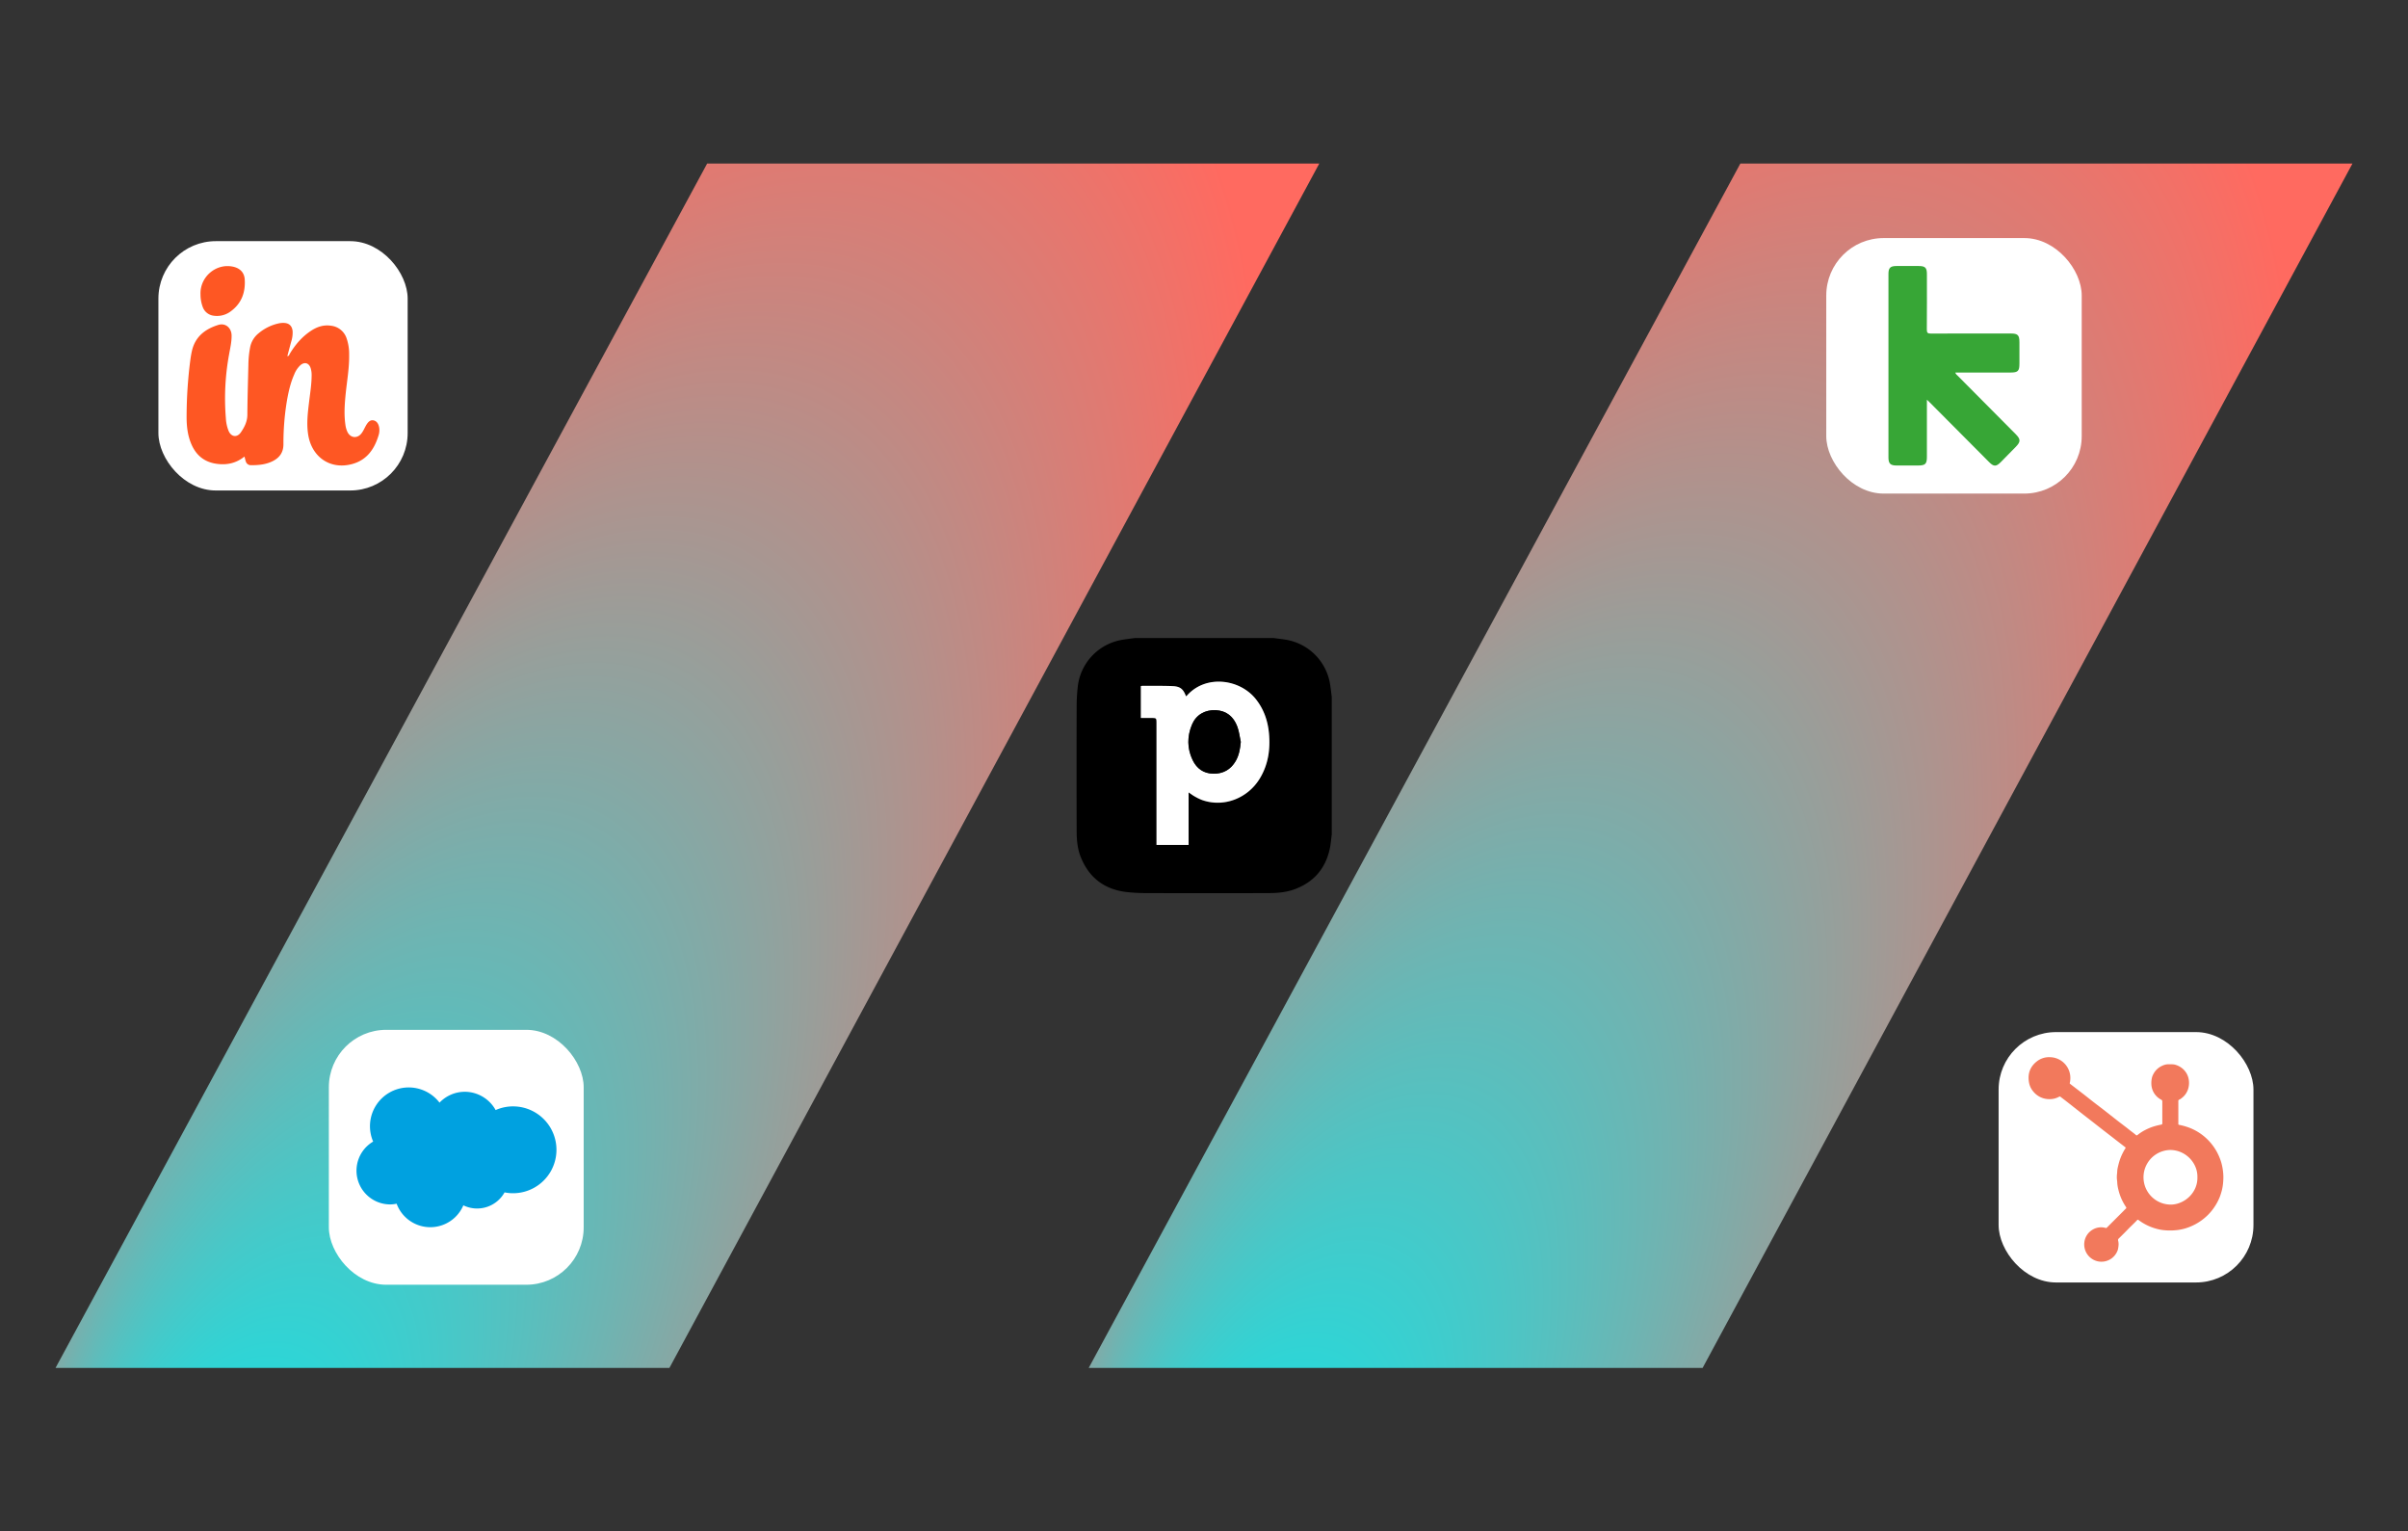 <svg xmlns="http://www.w3.org/2000/svg" xmlns:xlink="http://www.w3.org/1999/xlink" viewBox="0 0 2117.82 1346.49"><rect x="0" y="0" width="2117.82" height="1346.49" fill="#333333" stroke="none"/><defs><style>.cls-1{fill:url(#radial-gradient);}.cls-2{fill:url(#radial-gradient-2);}.cls-3{fill:#fff;}.cls-4{fill:#00a1e0;}.cls-5{fill:#37a636;}.cls-6{fill:#fe5723;}.cls-7{fill:#f2795c;}</style><radialGradient id="radial-gradient" cx="1544.45" cy="1345.64" fx="2342.063" fy="1345.642" r="805.67" gradientTransform="matrix(-0.73, 1.11, 0.4, 0.69, 2139.2, -1953.04)" gradientUnits="userSpaceOnUse"><stop offset="0.12" stop-color="#17e1e3"/><stop offset="0.64" stop-color="#be8b85"/><stop offset="0.84" stop-color="#ff6a60"/></radialGradient><radialGradient id="radial-gradient-2" cx="635.76" cy="1345.64" fx="1433.38" r="805.67" gradientTransform="matrix(-0.73, 1.11, 0.4, 0.69, 566.38, -948.02)" xlink:href="#radial-gradient"/></defs><g id="Backgrounds"><polygon class="cls-1" points="2068.97 143.81 1530.62 143.81 957.53 1202.68 1497.45 1202.68 2068.97 143.81"/><polygon class="cls-2" points="1160.29 143.81 621.93 143.81 48.85 1202.68 588.76 1202.68 1160.29 143.81"/></g><g id="All_logos" data-name="All logos"><g id="Salesforce"><g id="Template"><rect class="cls-3" x="289.22" y="905.44" width="224.13" height="224.13" rx="50.49"/></g><path id="Salesforce-2" data-name="Salesforce" class="cls-4" d="M386.56,969.47a30.77,30.77,0,0,1,22.27-9.56A31.1,31.1,0,0,1,435.91,976a37.45,37.45,0,0,1,15.31-3.25,38.18,38.18,0,0,1,0,76.36,37.31,37.31,0,0,1-7.46-.75,27.65,27.65,0,0,1-36.25,11.39,31.57,31.57,0,0,1-58.68-1.43,28.47,28.47,0,0,1-6,.63,29.67,29.67,0,0,1-14.65-55.25,34.09,34.09,0,0,1,58.4-34.19"/></g><g id="Pipedrive"><path d="M1171.28,612.87V733.49c-.52,4-.79,8.13-1.61,12.11-3.66,17.71-13.91,29.88-31,36.22-7.22,2.68-14.79,3.37-22.37,3.4q-53.73.18-107.46,0a154.45,154.45,0,0,1-18.26-.94c-19.24-2.35-32.72-12.49-40-30.58-3-7.4-3.65-15.26-3.67-23.11q-.15-55,0-110.08a159.19,159.19,0,0,1,.91-16.18A47.08,47.08,0,0,1,987,562.53c3.73-.67,7.5-1.06,11.26-1.58h121.67c3.93.54,7.88.94,11.78,1.63a47.23,47.23,0,0,1,38,38.44C1170.38,605,1170.77,608.92,1171.28,612.87Zm-125.91,83.82c2.22,1.5,4,2.89,5.94,4a40,40,0,0,0,6.41,3c18.7,6.39,39.65-1.62,50.3-19.21,7.31-12.08,9.25-25.32,8.06-39.11-1-11.28-4.49-21.65-11.66-30.65-14-17.58-43.72-21.74-60.37-3.24a7.85,7.85,0,0,1-1,.83c-2.29-6.24-4.93-8.64-11.58-8.94-9-.4-18-.2-27-.25a6.52,6.52,0,0,0-1.12.24v28h9c4.76,0,4.76,0,4.76,4.87V742.88h28.23Z"/><path class="cls-3" d="M1045.37,696.69v46.19h-28.23V636.11c0-4.87,0-4.87-4.76-4.87h-9v-28a6.52,6.52,0,0,1,1.12-.24c9,.05,18-.15,27,.25,6.65.3,9.29,2.7,11.58,8.94a7.85,7.85,0,0,0,1-.83c16.65-18.5,46.36-14.34,60.37,3.24,7.17,9,10.69,19.37,11.66,30.65,1.19,13.79-.75,27-8.06,39.11-10.65,17.59-31.6,25.6-50.3,19.21a40,40,0,0,1-6.41-3C1049.37,699.58,1047.59,698.19,1045.37,696.69Zm45.9-44.43c-1-4.49-1.48-9.16-3.08-13.43-3.23-8.63-9.46-14-19-14.39s-17.21,4.1-20.79,12.59c-4.38,10.39-4.39,21,.53,31.21,3.62,7.54,9.73,11.84,18.24,12s15.31-3.64,19.67-11.19C1089.79,663.9,1090.69,658.24,1091.27,652.26Z"/><path d="M1091.27,652.26c-.58,6-1.48,11.64-4.45,16.77-4.36,7.55-11,11.33-19.67,11.19s-14.62-4.44-18.24-12C1044,658,1044,647.42,1048.38,637c3.58-8.49,11.29-13,20.79-12.59s15.79,5.76,19,14.39C1089.79,643.1,1090.28,647.77,1091.27,652.26Z"/></g><g id="Keap"><rect class="cls-3" x="1606.19" y="209.31" width="224.66" height="224.66" rx="50.49"/><path class="cls-5" d="M1694.7,351.42c0,17.21,0,33.67,0,50.12,0,6.42-1.34,7.73-7.88,7.74-6.28,0-12.57,0-18.85,0-5.38,0-7.09-1.7-7.09-7q0-80.78,0-161.54c0-5.17,1.68-6.83,6.81-6.85q9.91,0,19.83,0c5.65,0,7.18,1.5,7.18,7.07,0,16.25.08,32.5-.07,48.75,0,2.86.69,3.59,3.56,3.57,23.4-.12,46.81-.07,70.21-.06,6.25,0,7.65,1.39,7.67,7.61s0,12.57,0,18.86c0,6.54-1.29,7.84-7.72,7.84h-48.62c.19,1.42,1.29,2,2,2.79q25.51,25.72,51.08,51.42c4.43,4.47,4.43,6.68,0,11.19s-8.8,9-13.21,13.45c-3.9,3.94-6.12,4-10.09,0q-26.14-26.25-52.27-52.53C1696.63,353.18,1695.92,352.56,1694.7,351.42Z"/></g><g id="Insightly"><g id="Template-2" data-name="Template"><rect class="cls-3" x="139.32" y="212.03" width="219.21" height="219.21" rx="50.49"/></g><path class="cls-6" d="M215,401.41c-7.31,5.9-15.46,7.62-24.39,6.39-10.64-1.46-17.92-7.25-22.18-17-3.52-8-4.38-16.58-4.31-25.22A386.91,386.91,0,0,1,167.47,316c.36-2.61.79-5.22,1.4-7.78,2.93-12.36,11.72-19,23.09-22.53,6.38-2,11.67,2.59,11.74,9.37.05,5.73-1.3,11.31-2.29,16.91a213,213,0,0,0-2.77,55.68A34.72,34.72,0,0,0,201.11,379c2.36,5.27,7.46,5.89,10.74,1.12,3.17-4.62,5.67-9.47,5.7-15.46.09-14.72.56-29.44.91-44.15A88.53,88.53,0,0,1,220,305.31a20.76,20.76,0,0,1,7.35-12.2,41.17,41.17,0,0,1,18.16-8.87,18.3,18.3,0,0,1,4.06-.32c4.71.09,7.37,2.66,7.79,7.36a26.19,26.19,0,0,1-1.3,9.3c-1.13,4.13-2.22,8.28-3.36,12.52,1.59,0,1.63-1.17,2.06-1.88,4.81-8.08,10.78-15.09,18.67-20.31,5.41-3.58,11.22-5.56,17.86-4.5a16.3,16.3,0,0,1,13.52,11,41.76,41.76,0,0,1,2.26,14.29c.2,11.46-1.82,22.71-3,34.05-.94,9.24-1.62,18.48-.28,27.75a20.93,20.93,0,0,0,1.82,6.35c2.66,5.32,8.56,5.92,12.24,1.26,1.64-2.09,2.65-4.55,3.94-6.85,2.15-3.83,4.2-5.22,6.82-4.64,2.79.62,4.57,3.2,5,7.24a15,15,0,0,1-.69,6c-3.69,12.17-10.43,21.72-23.32,25.17-18.94,5.08-35.24-5.91-38.5-25.49-1.65-9.9-.4-19.69.78-29.49.93-7.68,2.17-15.34,2.2-23.1a20,20,0,0,0-.87-6.3c-1.5-4.63-5.43-5.72-9.1-2.48a22.22,22.22,0,0,0-5.32,8c-3.41,7.68-5.19,15.81-6.59,24.05a228.16,228.16,0,0,0-2.92,37.37c0,6.67-3,11.39-8.7,14.47-6.25,3.39-13.12,4-20.06,3.95a4.55,4.55,0,0,1-4.35-3.38C215.74,404.44,215.48,403.1,215,401.41Z"/><path class="cls-6" d="M176.35,259.05c-.74-15.53,13.61-27.82,28.64-24.57,6,1.3,9.84,5.06,10.24,11.11.73,11.16-2.6,20.84-11.84,27.8a20.08,20.08,0,0,1-15.31,4.21,11.73,11.73,0,0,1-9.83-7.82A31.67,31.67,0,0,1,176.35,259.05Z"/></g><g id="Hubspot"><rect class="cls-3" x="1757.77" y="907.44" width="224.13" height="220.13" rx="50.49"/><path class="cls-7" d="M1901.73,978c0-3.15,0-6.31,0-9.46a1.66,1.66,0,0,0-1-1.7,15.95,15.95,0,0,1-8.56-12.71,21,21,0,0,1,.3-5.88,12,12,0,0,1,1.27-3.64,16.1,16.1,0,0,1,8-7.61,12.69,12.69,0,0,1,5.62-1.28c2.09.06,4.2-.13,6.24.57a17.27,17.27,0,0,1,5.8,3.13,16,16,0,0,1,5.06,7.49,17.78,17.78,0,0,1,.37,9,16,16,0,0,1-6.79,10.09,4,4,0,0,1-1.16.72c-1,.25-1.06.91-1.05,1.75,0,6.38,0,12.75,0,19.12,0,1.31,0,1.26,1.28,1.52a51.9,51.9,0,0,1,11.13,3.55,46.67,46.67,0,0,1,15,11,47.91,47.91,0,0,1,6.24,8.68,49.48,49.48,0,0,1,4.11,9.73,47.77,47.77,0,0,1,1.57,8.14,42.48,42.48,0,0,1,.13,8.51A41.93,41.93,0,0,1,1954,1047a55.33,55.33,0,0,1-1.84,5.68,46.77,46.77,0,0,1-4.22,8,44.7,44.7,0,0,1-6.9,8.3,47.68,47.68,0,0,1-10.13,7.35,49.15,49.15,0,0,1-8.65,3.62,43.91,43.91,0,0,1-7.2,1.53,54.25,54.25,0,0,1-10.81.21,37.54,37.54,0,0,1-7.18-1.21,45.88,45.88,0,0,1-9.15-3.42,48,48,0,0,1-7.2-4.46.76.76,0,0,0-1.14.16c-2.56,2.77-5.38,5.27-8,8s-5.34,5.41-8.06,8.07a1.9,1.9,0,0,0-.63,2,12.61,12.61,0,0,1,.3,4.67,24.53,24.53,0,0,1-.55,3.27,15.16,15.16,0,0,1-17.26,10.29,15.21,15.21,0,0,1-12.19-16.95,14.87,14.87,0,0,1,7.61-11.16,14.41,14.41,0,0,1,11.07-1.32,1.16,1.16,0,0,0,1.28-.46l14.24-14.24c.72-.73,1.43-1.46,2.17-2.17s.6-1,.11-1.75a45.93,45.93,0,0,1-6.6-15.12,32.58,32.58,0,0,1-.95-5.64c0-1.32-.23-2.63-.35-4a25.91,25.91,0,0,1,.25-5,27.37,27.37,0,0,1,.28-3.5,74.62,74.62,0,0,1,2-7.76,50,50,0,0,1,4.48-9.57c.13-.21.27-.41.42-.62a.79.79,0,0,0-.19-1.25q-5.74-4.42-11.47-8.88c-4.8-3.72-9.62-7.41-14.38-11.17-3.24-2.55-6.51-5.07-9.77-7.6-4.56-3.53-9.05-7.13-13.59-10.68-2.5-2-5-3.88-7.54-5.81a1,1,0,0,0-1.32-.13,16.67,16.67,0,0,1-8.4,2.1,18,18,0,0,1-14.23-6.64,16.65,16.65,0,0,1-3.75-7.7c-1.4-7.47.55-13.78,6.56-18.64a17.44,17.44,0,0,1,12.21-3.89,18.27,18.27,0,0,1,17.36,20.82,6.31,6.31,0,0,1-.33,1.71c-.2.46.16.82.51,1.09,3.9,3,7.81,6,11.7,9,3.06,2.39,6.09,4.82,9.16,7.2,2.8,2.17,5.64,4.29,8.44,6.46,4.08,3.18,8.13,6.41,12.22,9.59,3.45,2.69,7,5.28,10.37,8,1.86,1.51,3.86,2.86,5.66,4.45a1,1,0,0,0,1.54.07,38.27,38.27,0,0,1,7-4.51,45.4,45.4,0,0,1,7.28-3,64,64,0,0,1,6.69-1.64c.69-.13.84-.68.84-1.34C1901.72,984.41,1901.73,981.19,1901.73,978Zm30.87,57.09c.33-12.88-10.76-24.16-24.19-24a24,24,0,1,0,1.61,48C1921.71,1058.53,1932.93,1048.35,1932.6,1035.06Z"/></g></g></svg>